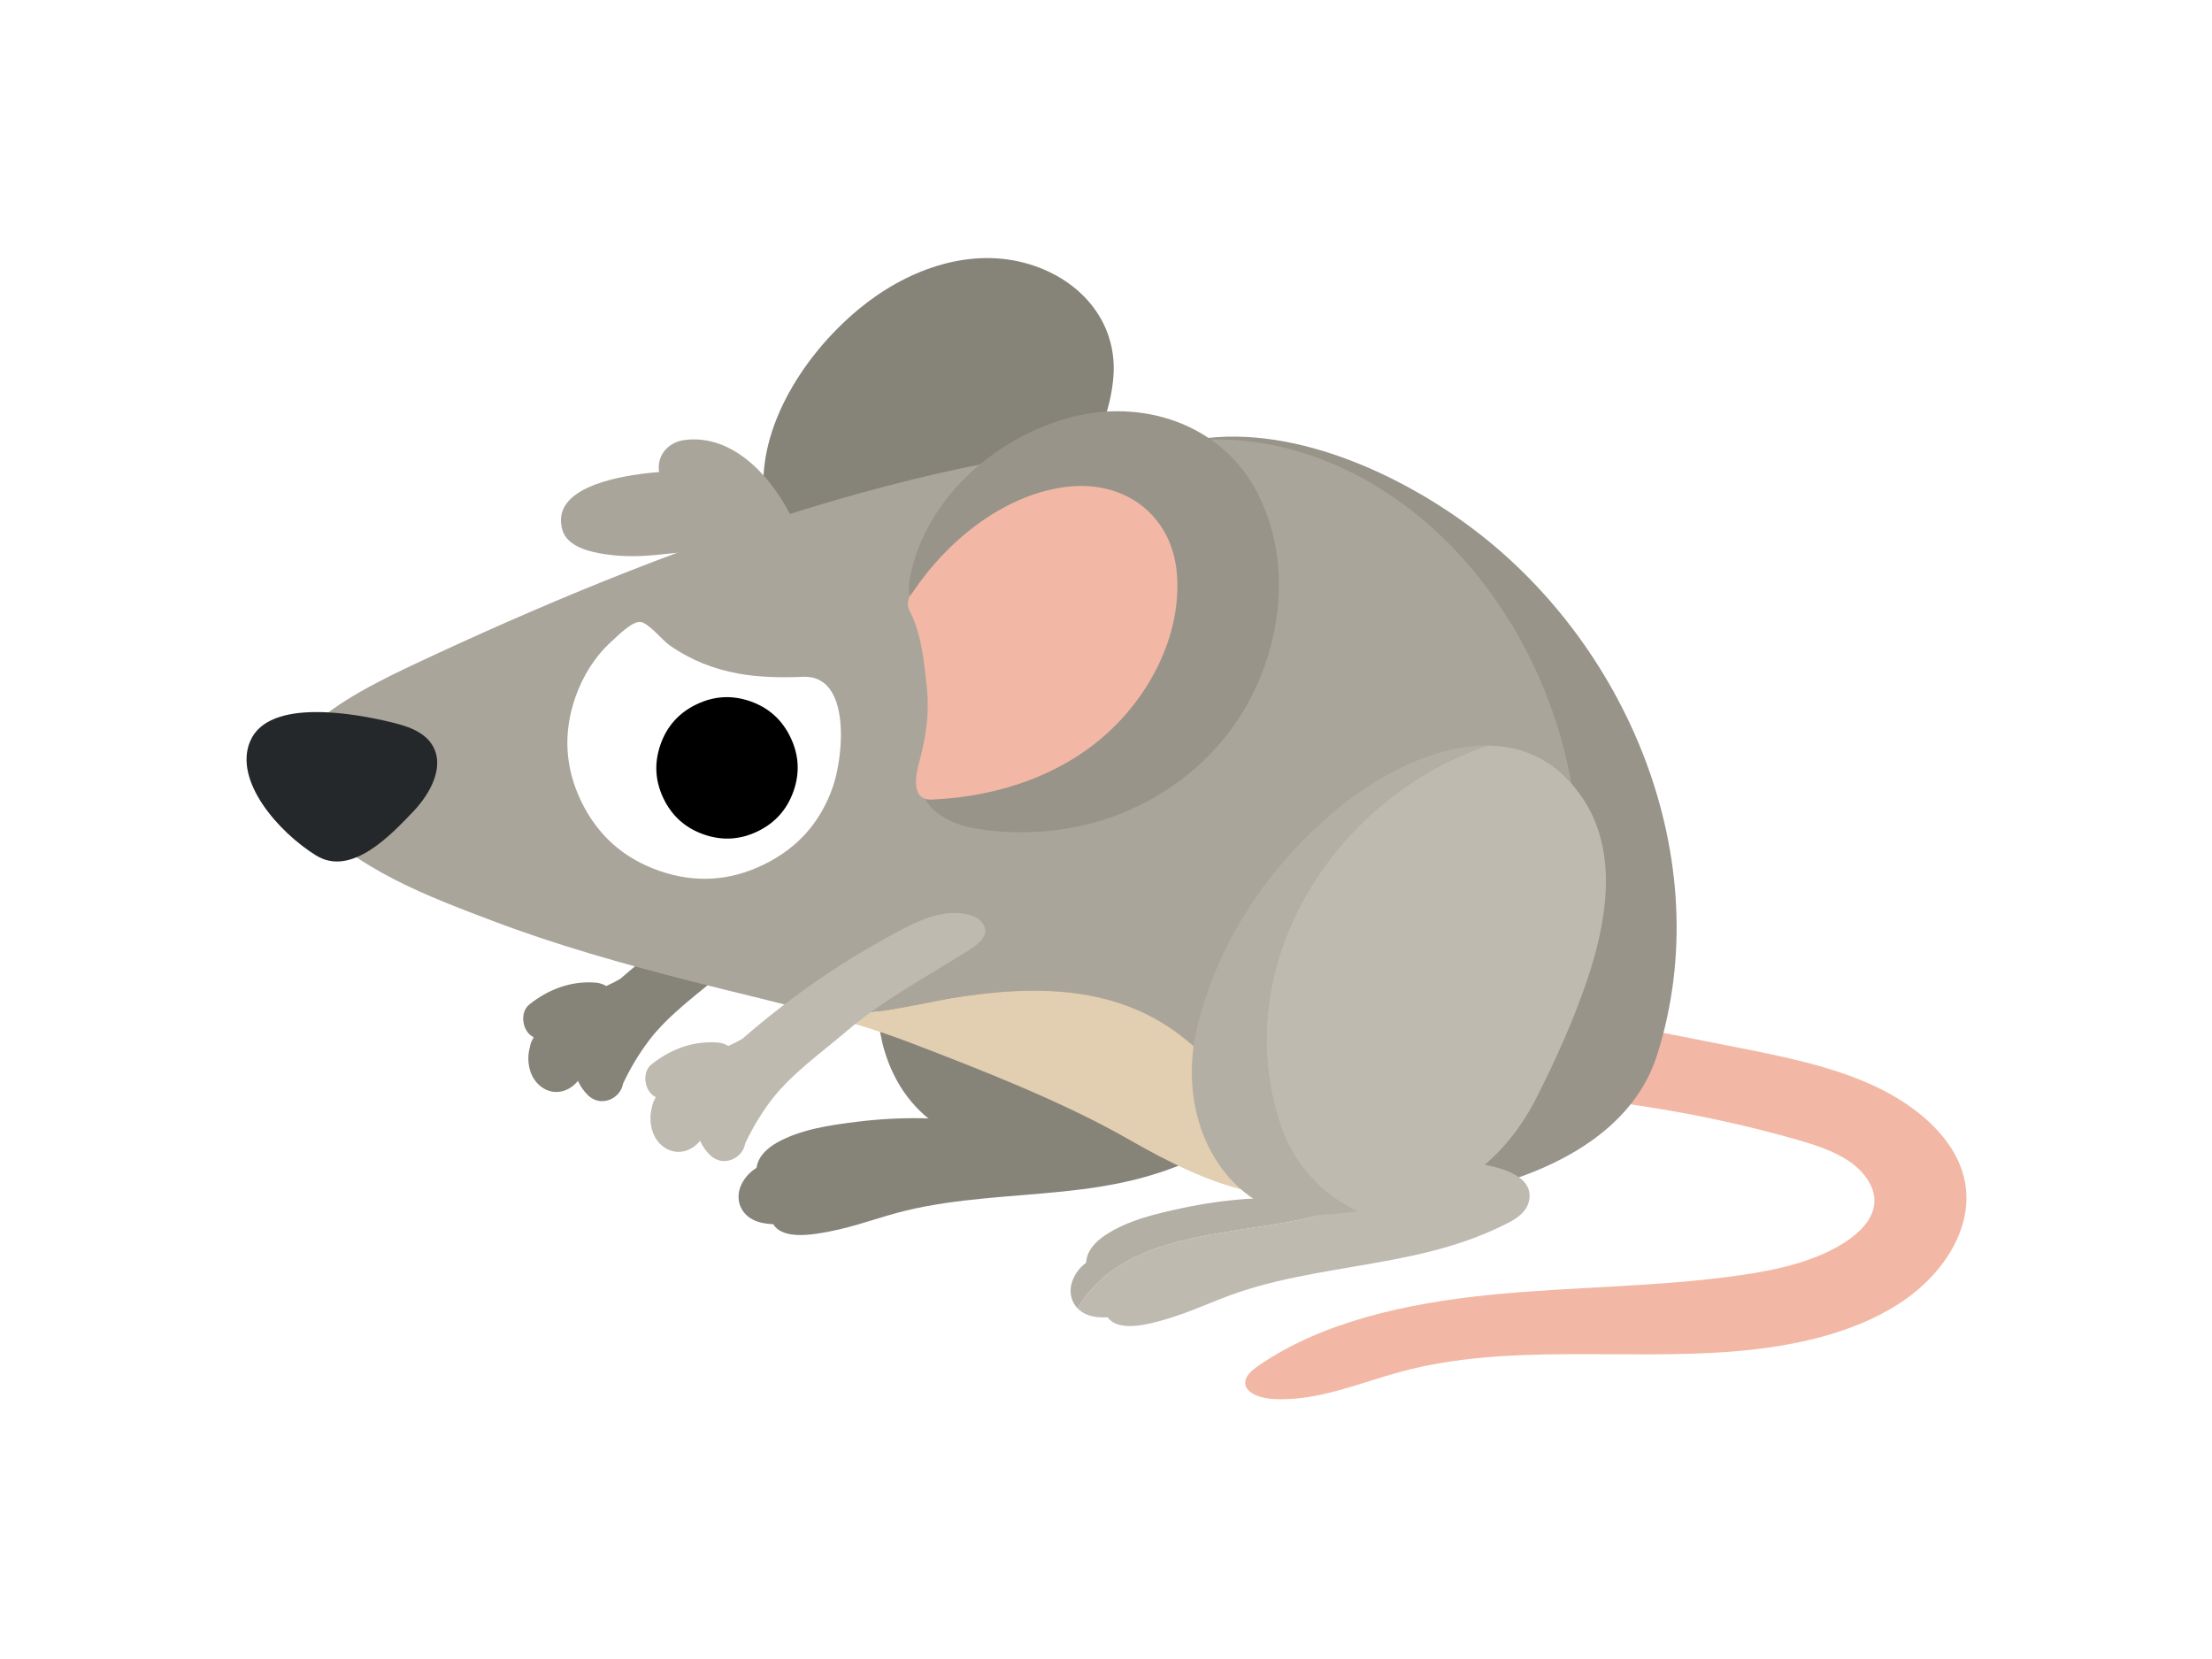 <svg fill="none" height="720" viewBox="0 0 960 720" width="960" xmlns="http://www.w3.org/2000/svg"><path d="m0 0h960v720h-960z" fill="#fff"/><path d="m373.334 374.525c-3.3-4.35-11.07-4.66-15.94-4.04-6.69.85-12.87 3.72-18.8 6.81-24.94 13-48.22 29.09-69.43 47.55-1.98 1.14-4 2.19-6.06 3.08-1.38-.84-3-1.36-4.71-1.48-10.68-.8-20.44 2.94-28.69 9.52-4.34 3.46-3.04 11.81 1.82 14.14.03.01.05.02.08.03-.13.26-.25.52-.37.78-.6 1.02-1 2.12-1.21 3.26-.18.64-.33 1.29-.44 1.95-1.04 5.99.77 12.86 6.28 16.19 5.33 3.22 11.37 1.27 14.97-3.22 1.03 2.32 2.44 4.36 4.35 6.24 5.49 5.41 14.11 1.57 15.21-5.03 3.1-6.61 6.8-12.81 11.15-18.59 8.66-11.5 21.85-20.75 32.71-30.06 16.51-14.15 35.92-24.22 54.15-35.89 3.75-2.4 8.51-6.54 4.94-11.24z" fill="#868379"/><path d="m827.844 479.442c-4.49-3.07-9.35-5.8-14.41-8.15-18.52-8.6-39.59-12.79-60.34-16.89-15.42-3.04-30.84-6.09-46.26-9.13-19.09-3.77-40.71 12.32-22.35 26.12 7.57 5.69 18.42 7.18 28.57 8.72 22.34 3.38 44.36 8.14 65.81 14.22 8.43 2.39 16.95 5.07 23.76 9.74s11.73 11.73 10.75 18.92c-.89 6.59-6.5 12.19-12.93 16.31-12.98 8.31-29.56 11.93-45.86 14.24-35.7 5.07-72.22 4.82-108.19 8.45s-72.65 11.69-100.23 30.72c-2.98 2.06-6.08 4.71-5.72 7.87.5 4.34 6.97 6.32 12.34 6.6 19.37 1.01 37.4-7.1 55.83-12.02 45.97-12.27 96.11-4.72 144.27-8.68 25.61-2.11 51.58-7.84 71.62-20.91 20.04-13.08 33-34.59 27.76-54.99-3.16-12.31-12.48-22.94-24.45-31.13z" fill="#f2b8a5"/><g fill="#868379"><path d="m501.424 478.803c-.21-.05-.42-.1-.61-.14-12.42-2.82-25.23-2.19-37.85-1.57-2.23.11-4.5.27-6.77.47-8.23.7-16.64 1.95-24.7 3.83-5.04 1.17-10.02 3.23-15.11 4.07-5.54.92-11.27-.11-16.84-.17-9.22-.1-18.44.41-27.59 1.55-11.54 1.44-24.27 3.21-34.58 8.96-4.25 2.37-8.34 5.95-9.04 11.03-2.72 1.68-5.02 4.07-6.54 7.19-1.43 2.94-1.63 6.06-.73 8.82.4 1.22 1.03 2.36 1.85 3.38 1.02 1.27 2.34 2.36 3.96 3.16 2.68 1.32 5.67 1.81 8.69 1.9 4.29 7.06 17.67 4.47 24.55 3.16 11.34-2.17 22.14-6.44 33.35-9.12 11.03-2.64 22.3-4.1 33.58-5.2 22.46-2.2 45.28-2.86 67.23-8.6 5.12-1.34 10.2-2.93 15.15-4.82 4.94-1.88 10.87-4.14 12.68-9.67 3.68-11.24-12.41-16.26-20.67-18.2z"/><path d="m560.754 325.135c-5.38-9.89-12.25-16.65-20.03-20.95-5.95-3.29-12.43-5.11-19.19-5.78-1.92-.19-3.85-.3-5.81-.31-22.4-.11-46.99 11.22-65.05 24.38-29.63 21.59-52.83 50.21-65.17 85.91-7.11 20.55-6.37 43.94 5.06 62.84 3.89 6.43 9.1 11.98 15.14 16.36 4.02 2.91 12.6 5.72 17.4 6.83 2.38.55 4.85.61 7.29.64 5.71.06 11.61.06 17.55-.15 15.28-.53 30.89-2.46 44.53-8.56 15.49-6.93 28-19.65 36.88-33.92 9.47-15.21 18.71-31.75 25.95-48.14 10.71-24.25 18.93-54.33 5.45-79.13z"/><path d="m448.444 228.375c18.19-17.15 32.85-41 34.76-64.76 1.97-24.54-15.2-43.44-38.83-49.6-24.98-6.51-51.49 3.42-71.71 20.17-25.06 20.77-45.61 54.24-40.63 85.02 3.28 20.24 27.15 45.88 51.52 41.89 24.03-3.94 47.09-15.94 64.88-32.72z"/></g><path d="m635.383 226.674c-34.41-24.77-85.149-46.36-127.779-33.2-98.9 30.53-113.071 164.22-81.051 238.22 18.21 42.11 80.21 78.33 125.13 87.38 50.82 10.23 148.411-1.65 167.401-60.94 27.14-84.73-12.721-180.37-83.701-231.46z" fill="#989489"/><path d="m638.044 246.003c-27.55-32.43-67.11-55.3-110.31-55.3-115.57 0-241.23 47.35-349.24 98.19-44.26 20.83-65.91 38.69-44.33 64.94 19 23.12 52.26 35.42 79.4 45.74 28.09 10.68 57.1 18.79 86.19 26.24 19.82 5.08 39.88 9.6 59.63 15.12 17.32-.43 34.15-3.93 51.71-7.44 37.72-6.29 74.4-6.29 103.74 17.81 19.31 15.45 32.91 41.72 29.91 66.22 18.94 3.71 38.43 1.93 60.01-8.9 101.83-51.07 99.56-184.65 33.3-262.64z" fill="#aaa59b"/><path d="m514.814 451.313c-29.34-24.1-66.02-24.1-103.74-17.81-17.56 3.51-34.39 7.01-51.71 7.44 12.11 3.39 24.1 7.15 35.84 11.65 30.94 11.85 66.15 25.59 94.84 42 17.49 10.01 34.21 18.29 51.3 22.23 1.12.26 2.25.49 3.37.71 3-24.5-10.6-50.77-29.91-66.22z" fill="#e2ceb0"/><path d="m577.423 526.036c7.91-2.37 15.82-9.52 18.77-18.29-8.13 1.42-16.4 3.39-24.27 5.96-4.92 1.61-9.71 4.09-14.7 5.37-5.44 1.4-11.24.87-16.79 1.29-9.19.7-18.34 2.01-27.35 3.94-11.37 2.43-23.9 5.31-33.67 11.93-4.03 2.73-7.79 6.65-8.04 11.77-2.57 1.91-4.65 4.49-5.89 7.73-1.17 3.05-1.1 6.18.04 8.85.5 1.18 1.23 2.26 2.13 3.21 21.75-36.26 72.81-30.45 109.78-41.75z" fill="#b3afa5"/><path d="m641.364 505.045c-.21-.03-.42-.06-.62-.09-12.62-1.73-25.32 0-37.85 1.73-2.22.3-4.46.66-6.7 1.05-2.95 8.77-10.86 15.92-18.77 18.29-36.97 11.3-88.02 5.49-109.78 41.75 1.12 1.18 2.53 2.15 4.22 2.8 2.79 1.08 5.8 1.31 8.83 1.14 4.88 6.66 17.99 2.92 24.73 1.01 11.11-3.14 21.5-8.34 32.43-11.99 10.76-3.59 21.86-6.02 33-8.1 22.19-4.14 44.86-6.79 66.23-14.41 4.99-1.78 9.91-3.81 14.67-6.12 4.76-2.3 10.46-5.07 11.79-10.74 2.69-11.51-13.78-15.12-22.18-16.34z" fill="#bebab0"/><path d="m555.414 487.262c-22.49-69.41 24.35-141.55 90.3-163.68-1.93-.02-3.87.03-5.81.19-22.32 1.83-45.84 15.26-62.68 29.94-27.64 24.08-48.26 54.61-57.46 91.25-5.29 21.09-2.53 44.33 10.5 62.16 4.43 6.06 10.11 11.14 16.51 14.98 4.26 2.55 13.05 4.6 17.93 5.29 2.42.34 4.88.19 7.32 0 5.69-.44 11.57-.95 17.47-1.68-15.92-7.35-28.32-20.56-34.07-38.46z" fill="#b3afa5"/><path d="m687.114 346.802c-6.22-9.38-13.65-15.52-21.77-19.13-6.21-2.76-12.83-4.01-19.62-4.09-65.95 22.12-112.79 94.26-90.3 163.68 5.75 17.9 18.15 31.11 34.07 38.46 15.18-1.86 30.56-5.14 43.61-12.4 14.83-8.25 26.19-22.01 33.79-37 8.11-15.98 15.88-33.26 21.67-50.22 8.56-25.08 14.14-55.77-1.45-79.31z" fill="#bebab0"/><path d="m426.334 400.525c-3.3-4.35-11.07-4.66-15.94-4.04-6.69.85-12.87 3.72-18.8 6.81-24.94 13-48.22 29.09-69.43 47.55-1.98 1.14-4 2.19-6.06 3.08-1.38-.84-3-1.36-4.71-1.48-10.68-.8-20.44 2.94-28.69 9.52-4.34 3.46-3.04 11.81 1.82 14.14.03.01.05.02.08.03-.13.26-.25.52-.37.78-.6 1.02-1 2.12-1.21 3.26-.18.64-.33 1.29-.44 1.95-1.04 5.99.77 12.86 6.28 16.19 5.33 3.22 11.37 1.27 14.97-3.22 1.03 2.32 2.44 4.36 4.35 6.24 5.49 5.41 14.11 1.57 15.21-5.03 3.1-6.61 6.8-12.81 11.15-18.59 8.66-11.5 21.85-20.75 32.71-30.06 16.51-14.15 35.92-24.22 54.15-35.89 3.75-2.4 8.51-6.54 4.94-11.24z" fill="#bebab0"/><path d="m344.134 225.785c-8.21-17.56-25.46-37.8-47.28-34.78-5.79.8-10.61 5.13-10.95 11.19-.05.92 0 1.82.13 2.69-2.16.14-4.32.34-6.48.61-11.91 1.53-40.51 6.32-35.54 24.33 2.07 7.53 12.01 9.69 18.65 10.71 8.09 1.25 16.11.97 24.22.09 15.33-1.66 28.65-2.68 44.11-.55 1.48.2 2.94.12 4.29-.2 1.93.13 3.89-.26 5.47-1.19 4.73-2.77 5.55-8.27 3.38-12.9z" fill="#aaa59b"/><path d="m545.755 214.013c-15.55-30.25-50.37-41.44-82.18-32.6-33.24 9.24-63.64 36.8-69.09 71.83-.17 1.06-.1 2.05.1 2.96-.09 1.17.07 2.4.63 3.67 6.07 13.87 10.04 28.72 11.38 43.82.61 6.86.71 13.78.33 20.66-.1 1.87-.31 3.75-.54 5.63-1.25.5-2.4 1.43-3.31 2.86-9.46 14.97 7.15 24.52 19.84 26.66 15.87 2.68 32.11 2.22 47.79-1.47 30.8-7.24 57.84-27.33 72.35-55.61 13.9-27.09 16.89-60.8 2.68-88.43z" fill="#989489"/><path d="m510.764 249.004c-2.04-25.56-23.02-41.43-49.43-37.52-27.05 4.01-50.91 24.09-65.2 45.56-.01.02-.02.04-.03.06-1.97 2.02-2.87 4.99-1.24 8.17 5.12 9.98 6.26 22.37 7.4 33.32 1.12 10.72-.29 21.01-3.12 31.34-1.52 5.55-4.38 17.49 5.3 17.08 28.85-1.23 57.53-10.84 78.22-30.77 17.97-17.31 30.09-42.42 28.11-67.24z" fill="#f2b8a5"/><path d="m137.184 371.264c15.32 9.48 32.58-9.03 42.12-19.01 7.46-7.8 13.94-19.64 8.32-28.86-3.73-6.12-11.37-8.41-18.34-10.07-14.58-3.47-52.46-10.71-60.66 8.23-7.45 17.22 12.23 39.6 28.56 49.72z" fill="#25282a"/><path d="m320.094 292.253c-10.2-1.88-19.94-5.57-29.41-12.13-3.15-2.18-9.32-9.94-12.86-10.22s-10.06 6.31-12.43 8.47c-7.24 6.59-12.48 15.02-15.69 24.25-5.37 15.44-4.52 30.5 2.55 45.19 7.11 14.7 18.41 24.74 33.89 30.12 15.44 5.37 30.49 4.49 45.15-2.63 14.74-7.1 24.79-18.37 30.16-33.81 4.75-13.65 7.92-48.69-12.98-47.76-9.9.44-19.32.2-28.39-1.47z" fill="#fff"/><path d="m302.193 305.734c-7.61 3.68-12.79 9.49-15.55 17.42-2.79 8.01-2.34 15.82 1.34 23.43s9.51 12.8 17.5 15.58c7.96 2.77 15.74 2.31 23.35-1.37 7.611-3.68 12.8-9.53 15.59-17.54 2.76-7.93 2.3-15.7-1.38-23.31-3.67-7.63-9.489-12.83-17.439-15.6-7.99-2.78-15.791-2.31-23.401 1.39z" fill="#000"/></svg>